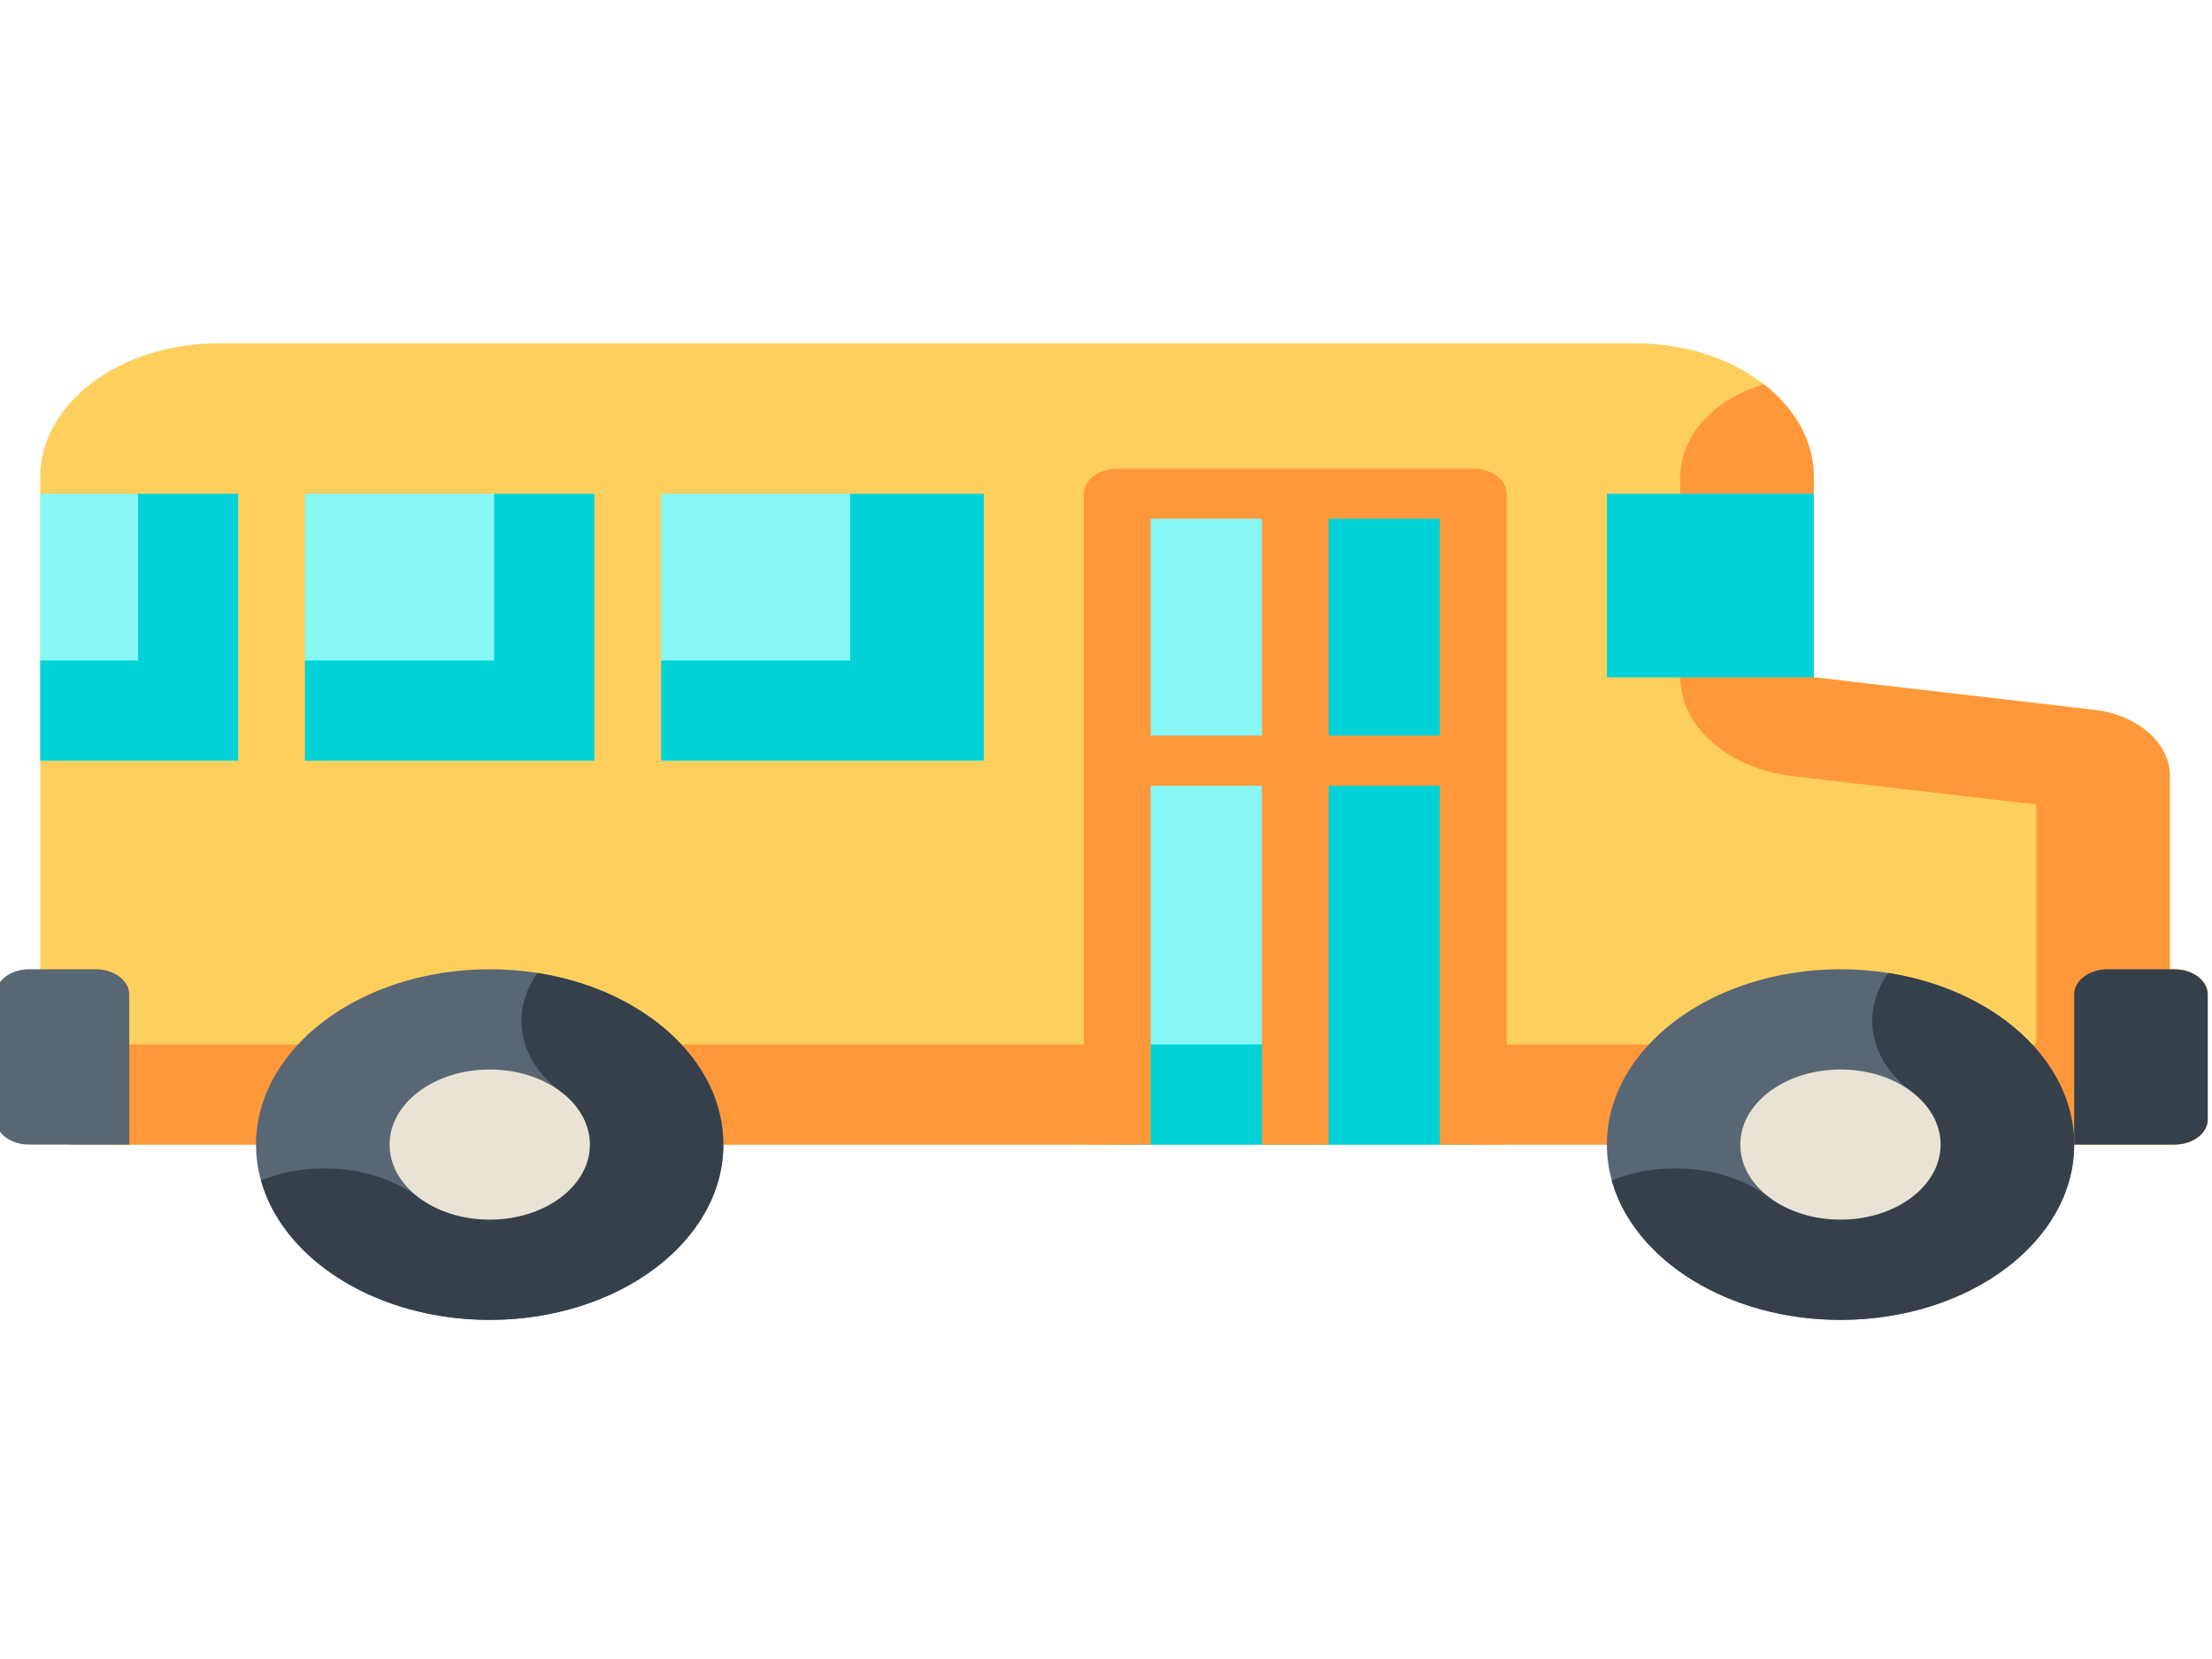 <svg width="16" height="12" viewBox="0 0 16 12" fill="none" xmlns="http://www.w3.org/2000/svg">
<g clip-path="url(#clip0_1631_281)">
<path d="M13.12 3.45V4.899L15.15 5.135C15.464 5.172 15.695 5.375 15.695 5.613V7.011H15.727C15.861 7.011 15.969 7.093 15.969 7.193V8.098C15.969 8.198 15.861 8.279 15.727 8.279H0.532C0.399 8.279 0.291 8.198 0.291 8.098V3.45C0.291 2.917 0.867 2.484 1.578 2.484H11.832C12.543 2.484 13.12 2.917 13.12 3.45Z" fill="#FFCF5D"/>
<path d="M15.969 8.098V7.193C15.969 7.093 15.861 7.012 15.727 7.012H15.695V5.613C15.695 5.375 15.464 5.172 15.15 5.135L13.12 4.899V3.45C13.12 3.189 12.981 2.953 12.757 2.779C12.403 2.886 12.154 3.146 12.154 3.45V4.899C12.154 5.256 12.501 5.56 12.971 5.615L14.729 5.819V7.555H0.291V8.098C0.291 8.198 0.399 8.279 0.532 8.279H15.727C15.861 8.279 15.969 8.198 15.969 8.098Z" fill="#FF983B"/>
<path d="M0.21 7.011H0.693C0.826 7.011 0.935 7.093 0.935 7.193V8.279H0.21C0.077 8.279 -0.031 8.198 -0.031 8.098V7.193C-0.031 7.093 0.077 7.011 0.21 7.011Z" fill="#596775"/>
<path d="M15.727 7.011H15.244C15.111 7.011 15.003 7.093 15.003 7.193V8.279H15.727C15.861 8.279 15.969 8.198 15.969 8.098V7.193C15.969 7.093 15.861 7.011 15.727 7.011Z" fill="#35404A"/>
<path d="M13.313 9.547C12.381 9.547 11.623 8.978 11.623 8.279C11.623 7.58 12.381 7.011 13.313 7.011C14.245 7.011 15.003 7.58 15.003 8.279C15.003 8.978 14.245 9.547 13.313 9.547Z" fill="#596775"/>
<path d="M13.658 7.038C13.46 7.313 13.516 7.663 13.825 7.895L12.801 8.663C12.491 8.431 12.024 8.39 11.658 8.538C11.818 9.113 12.499 9.547 13.313 9.547C14.245 9.547 15.003 8.978 15.003 8.279C15.003 7.669 14.425 7.158 13.658 7.038Z" fill="#35404A"/>
<path d="M14.037 8.279C14.037 8.579 13.713 8.822 13.313 8.822C12.913 8.822 12.588 8.579 12.588 8.279C12.588 7.979 12.913 7.736 13.313 7.736C13.713 7.736 14.037 7.979 14.037 8.279Z" fill="#E9E3D5"/>
<path d="M3.542 9.547C2.61 9.547 1.852 8.978 1.852 8.279C1.852 7.58 2.61 7.011 3.542 7.011C4.474 7.011 5.232 7.58 5.232 8.279C5.232 8.978 4.474 9.547 3.542 9.547Z" fill="#596775"/>
<path d="M3.888 7.038C3.69 7.313 3.745 7.663 4.054 7.895L3.03 8.663C2.721 8.431 2.254 8.39 1.888 8.538C2.048 9.113 2.729 9.547 3.542 9.547C4.474 9.547 5.232 8.978 5.232 8.279C5.232 7.669 4.655 7.158 3.888 7.038Z" fill="#35404A"/>
<path d="M4.267 8.279C4.267 8.579 3.942 8.822 3.542 8.822C3.142 8.822 2.818 8.579 2.818 8.279C2.818 7.979 3.142 7.736 3.542 7.736C3.942 7.736 4.267 7.979 4.267 8.279Z" fill="#E9E3D5"/>
<path d="M8.081 3.571V8.279H10.657L9.369 3.571H8.081Z" fill="#87F8F4"/>
<path d="M9.369 3.571V7.555H8.081V8.279H10.657C10.657 7.82 10.657 3.712 10.657 3.571H9.369Z" fill="#00D3D8"/>
<path d="M10.657 3.39H8.081C7.948 3.39 7.84 3.471 7.84 3.571V8.279H8.323V5.684H9.128V8.279H9.611V5.684H10.415V8.279H10.898V3.571C10.898 3.471 10.79 3.39 10.657 3.39ZM8.323 5.321V3.752H9.128V5.321H8.323ZM9.611 5.321V3.752H10.415V5.321H9.611Z" fill="#FF983B"/>
<path d="M11.623 3.571H13.12V4.899H11.623V3.571Z" fill="#00D3D8"/>
<path d="M0.291 3.571V5.502H7.116V3.571C6.903 3.571 0.728 3.571 0.291 3.571Z" fill="#87F8F4"/>
<path d="M6.15 3.571V4.778H4.54V3.571H3.574V4.778H1.965V3.571H0.999V4.778H0.291V5.502H7.116V3.571C7.066 3.571 6.695 3.571 6.15 3.571Z" fill="#00D3D8"/>
<path d="M4.299 3.39H4.782V5.684H4.299V3.39Z" fill="#FFCF5D"/>
<path d="M1.723 3.39H2.206V5.684H1.723V3.39Z" fill="#FFCF5D"/>
</g>
<defs>
<clipPath id="clip0_1631_281">
<rect width="16" height="12" fill="white"/>
</clipPath>
</defs>
</svg>
